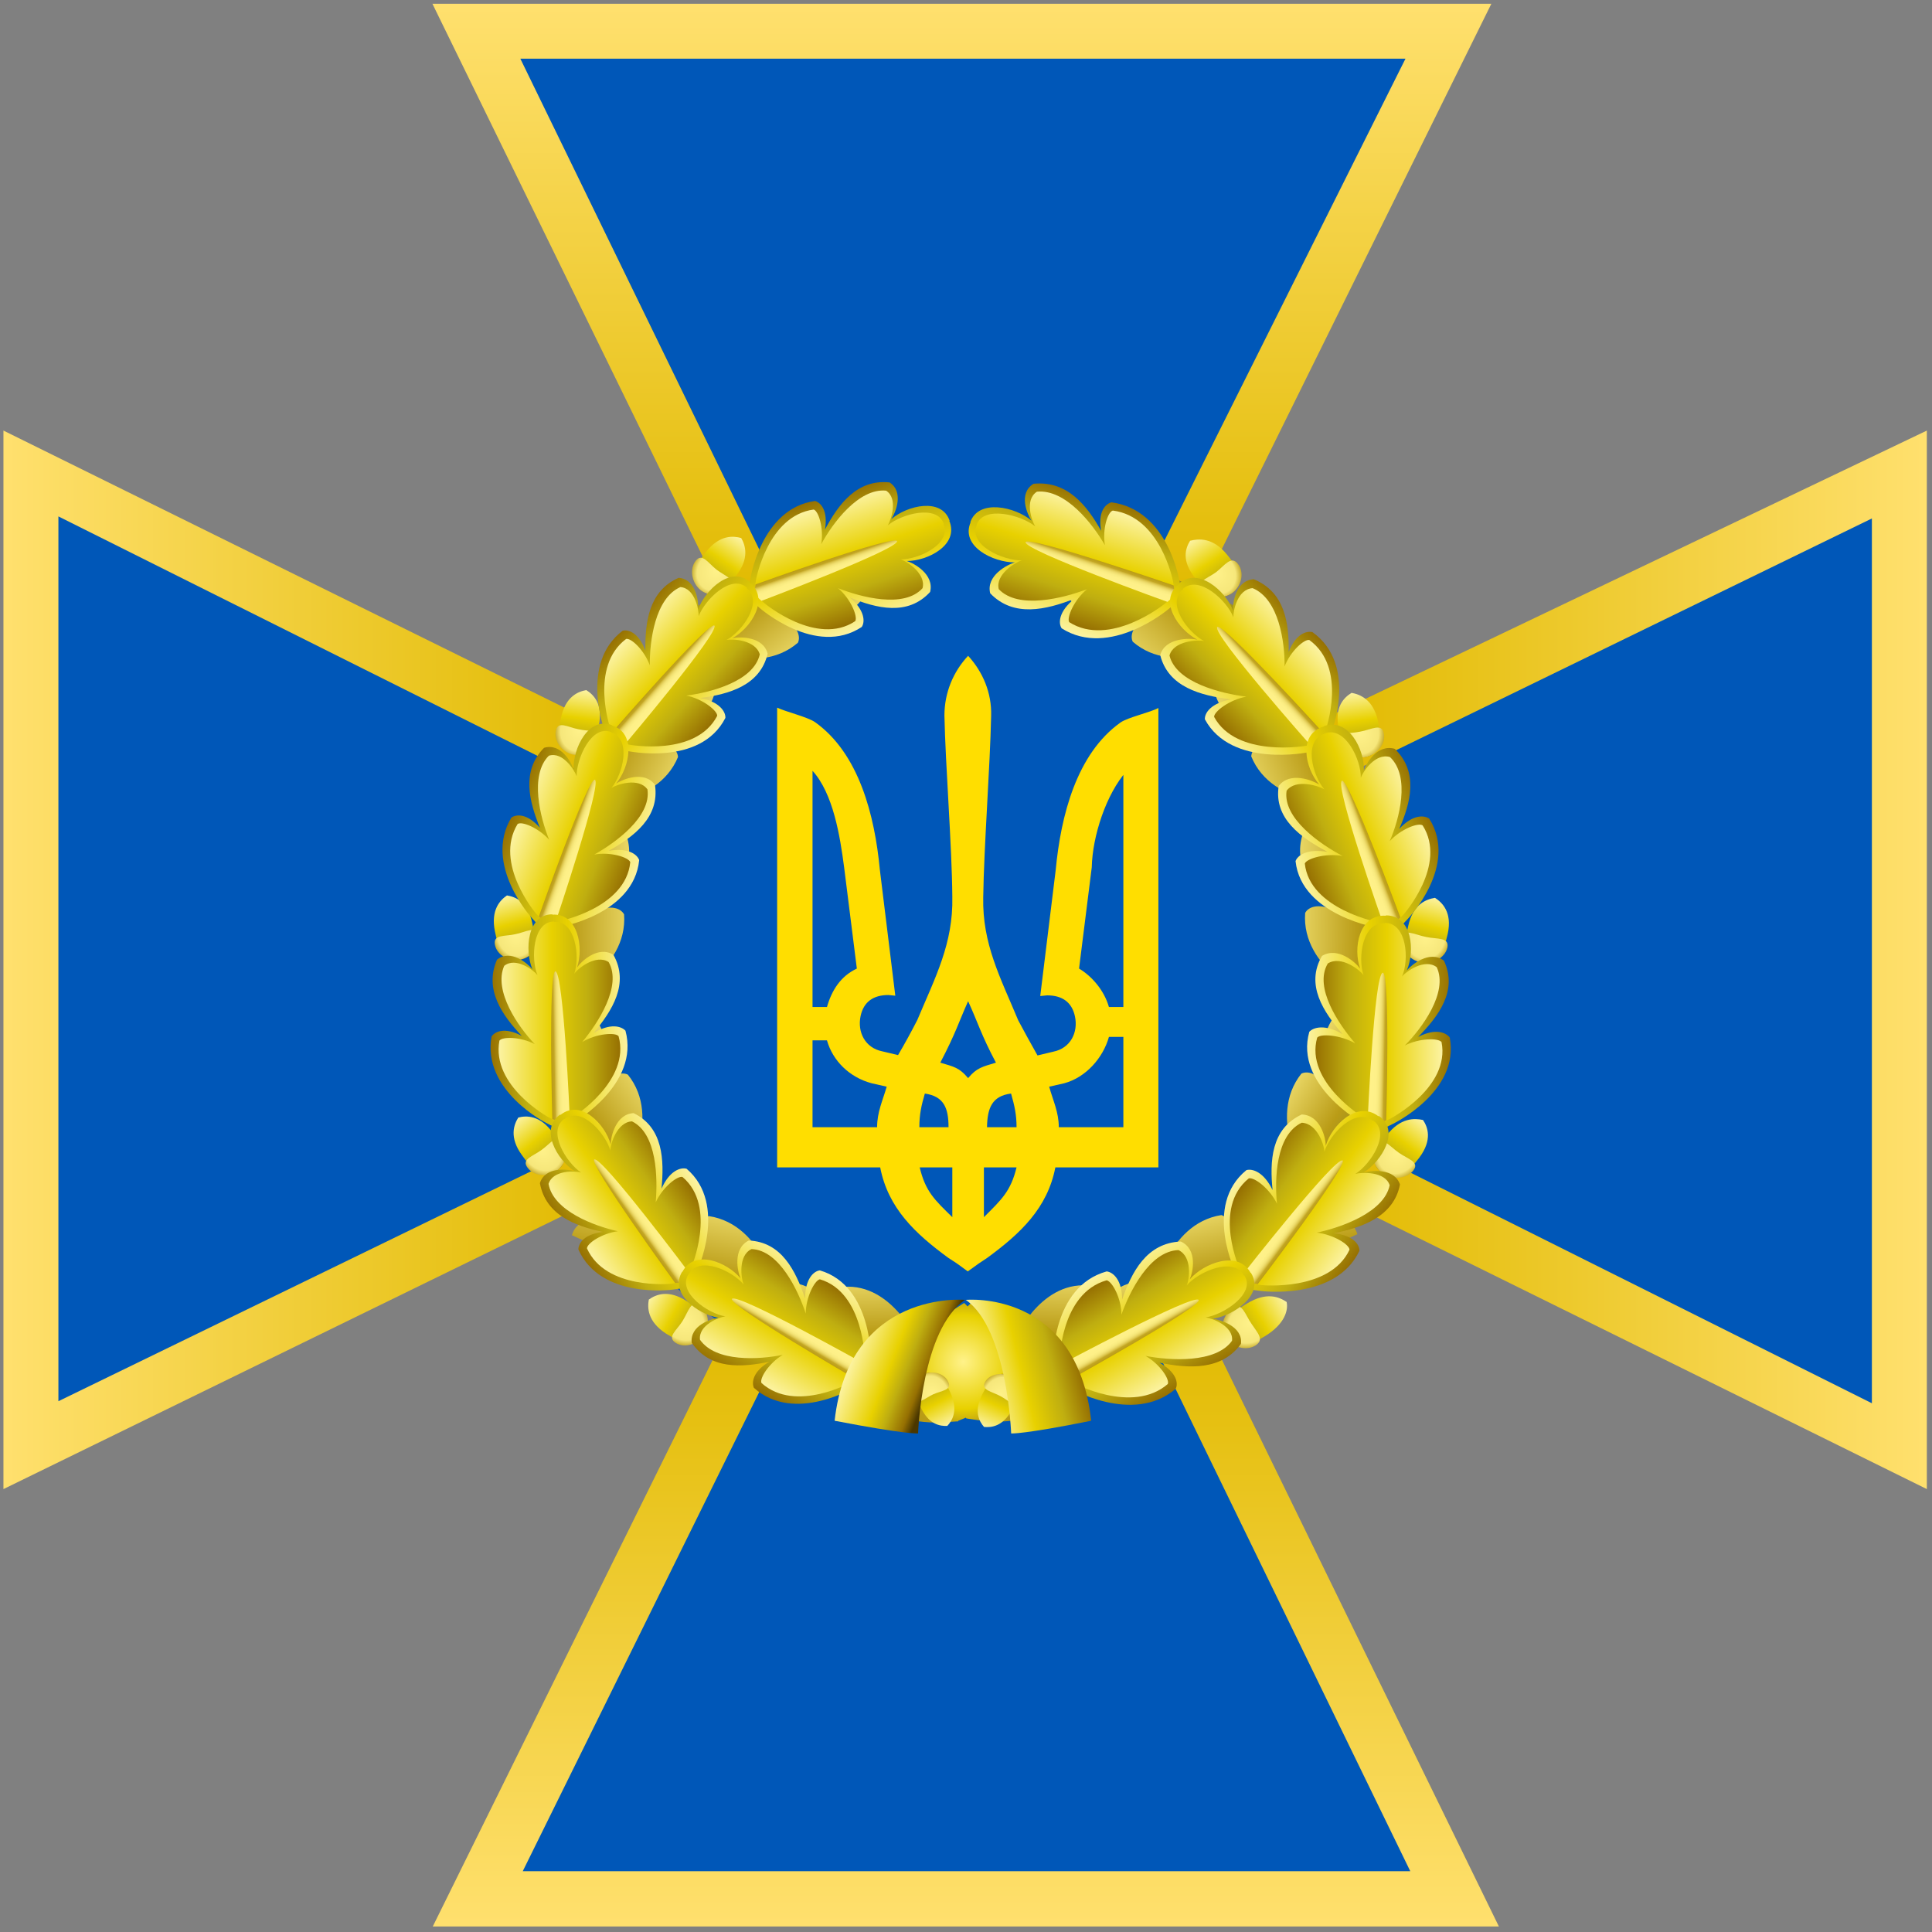 <?xml version="1.0" encoding="UTF-8"?> <svg xmlns="http://www.w3.org/2000/svg" width="96" height="96" viewBox="0 0 96 96" fill="none"><rect x="0" y="0" width="96" height="96" fill="#808080" stroke="none"/><path d="M68.548 52.741C70.987 41.314 63.698 30.075 52.268 27.636C40.837 25.198 29.593 32.484 27.154 43.911C24.715 55.337 32.004 66.577 43.434 69.016C54.865 71.454 66.109 64.168 68.548 52.741Z" fill="#0057B8"></path><path d="M37.188 65.256L24.371 93.901L71.475 93.815L58.726 65.29L37.188 65.256Z" fill="#0057B8"></path><path d="M36.557 27.399L23.757 1.91L70.844 1.995L58.112 27.365L36.557 27.399Z" fill="#0057B8"></path><path d="M29.679 37.26L1.024 24.465L1.144 71.535L29.662 58.791L29.679 37.26Z" fill="#0057B8"></path><path d="M68.113 37.294L94.498 24.465L94.447 71.535L68.165 58.825L68.113 37.294Z" fill="#0057B8"></path><path d="M2.902 69.625V35.077V25.66L29.73 39.069L32.051 37.141L0.171 21.395V32.757V73.6V73.992L32.051 58.416L29.73 56.574L2.902 69.625Z" fill="url(#paint0_linear_4977_3123)"></path><path d="M25.856 2.917H60.416H69.837L56.423 29.736L58.351 32.057L74.104 0.188H62.737H21.88H21.487L37.069 32.057L38.912 29.736L25.856 2.917Z" fill="url(#paint1_linear_4977_3123)"></path><path d="M70.076 92.979H35.277H25.975L39.304 65.972L37.359 63.635L21.504 95.726H32.956H74.086H74.479L58.795 63.635L56.934 65.972L70.076 92.979Z" fill="url(#paint2_linear_4977_3123)"></path><path d="M93.013 25.762V60.327V69.727L66.184 56.318L63.863 58.245L95.744 73.992V62.63V21.787V21.395L63.863 36.63L66.184 38.83L93.013 25.762Z" fill="url(#paint3_linear_4977_3123)"></path><path d="M48.367 64.643C48.264 64.728 48.162 64.83 48.077 64.915C48.025 64.864 47.974 64.796 47.906 64.745L42.257 68.328C43.178 70.904 46.762 70.682 46.762 70.682L47.513 70.631H47.599L47.616 70.597L47.872 70.494L47.991 70.443L48.008 70.477L48.094 70.494L48.81 70.597C48.81 70.597 52.275 71.091 53.453 68.635L48.367 64.643Z" fill="url(#paint4_radial_4977_3123)"></path><path d="M33.57 30.591L33.587 31.375V31.427L33.656 31.478L34.321 31.87C34.321 31.87 37.513 33.764 39.646 31.938C39.782 31.665 39.697 31.119 38.844 30.642C40.294 30.932 41.933 31.034 42.889 29.703C42.991 28.833 41.865 28.509 41.489 28.458C42.564 28.287 44.066 27.247 43.384 26.172H43.367" fill="url(#paint5_linear_4977_3123)"></path><path d="M27.682 39.187L28.04 39.869L28.057 39.903H28.142L28.91 39.955C28.91 39.955 32.614 40.211 33.689 37.617C33.672 37.31 33.365 36.867 32.392 36.815C33.809 36.423 35.327 35.775 35.566 34.154C35.276 33.335 34.116 33.54 33.757 33.676C34.645 33.045 35.498 31.424 34.406 30.793C34.406 30.793 34.406 30.81 34.389 30.81" fill="url(#paint6_linear_4977_3123)"></path><path d="M26.334 49.544L26.965 49.988L27 50.022L27.085 49.988L27.802 49.681C27.802 49.681 31.215 48.231 31.01 45.433C30.857 45.16 30.396 44.904 29.491 45.313C30.584 44.324 31.642 43.079 31.13 41.509C30.498 40.912 29.56 41.611 29.287 41.901C29.799 40.946 29.833 39.103 28.57 39.035V39.052" fill="url(#paint7_linear_4977_3123)"></path><path d="M29.662 59.439H30.447H30.498L30.549 59.37L30.959 58.722C30.959 58.722 32.956 55.583 31.198 53.399C30.925 53.263 30.396 53.314 29.884 54.15C30.208 52.717 30.379 51.079 29.064 50.089C28.211 49.953 27.836 51.079 27.767 51.454C27.631 50.379 26.641 48.844 25.549 49.492V49.509" fill="url(#paint8_linear_4977_3123)"></path><path d="M38.195 65.921L38.775 65.392L38.81 65.358L38.792 65.273L38.656 64.505C38.656 64.505 38.007 60.854 35.226 60.428C34.935 60.513 34.577 60.922 34.765 61.878C34.031 60.598 33.058 59.285 31.403 59.438C30.686 59.916 31.164 60.991 31.369 61.315C30.549 60.615 28.774 60.155 28.416 61.383H28.433" fill="url(#paint9_linear_4977_3123)"></path><path d="M45.516 68.02L45.909 67.457L45.926 67.423L45.892 67.355L45.636 66.74C45.636 66.74 44.373 63.755 41.915 63.943C41.676 64.079 41.454 64.489 41.796 65.273C40.925 64.335 39.833 63.397 38.434 63.857C37.904 64.403 38.519 65.239 38.758 65.461C37.904 65.017 36.3 64.983 36.215 66.092H36.232" fill="url(#paint10_linear_4977_3123)"></path><path d="M62.31 30.538L62.293 31.323V31.374L62.225 31.425L61.559 31.817C61.559 31.817 58.385 33.711 56.286 31.886C56.149 31.613 56.235 31.067 57.071 30.589C55.637 30.879 54.016 30.981 53.06 29.651C52.958 28.781 54.067 28.456 54.443 28.405C53.385 28.235 51.9 27.194 52.582 26.119H52.599" fill="url(#paint11_linear_4977_3123)"></path><path d="M68.148 39.136L67.789 39.819L67.772 39.853H67.687L66.902 39.921C66.902 39.921 63.232 40.177 62.174 37.584C62.191 37.277 62.481 36.833 63.454 36.782C62.055 36.39 60.553 35.741 60.297 34.121C60.587 33.302 61.73 33.507 62.089 33.643C61.218 33.012 60.348 31.391 61.44 30.76C61.44 30.76 61.44 30.777 61.458 30.777" fill="url(#paint12_linear_4977_3123)"></path><path d="M69.495 49.476L68.864 49.92L68.829 49.954L68.744 49.92L68.044 49.613C68.044 49.613 64.648 48.162 64.853 45.364C64.99 45.092 65.467 44.836 66.355 45.245C65.28 44.256 64.222 43.01 64.734 41.441C65.365 40.843 66.287 41.543 66.543 41.833C66.048 40.878 65.996 39.035 67.242 38.967V38.984" fill="url(#paint13_linear_4977_3123)"></path><path d="M66.184 59.388H65.416H65.365L65.314 59.32L64.904 58.671C64.904 58.671 62.925 55.532 64.665 53.348C64.939 53.212 65.468 53.263 65.98 54.099C65.655 52.666 65.485 51.028 66.782 50.039C67.635 49.902 68.01 51.028 68.062 51.404C68.198 50.329 69.188 48.793 70.263 49.441V49.459" fill="url(#paint14_linear_4977_3123)"></path><path d="M57.737 65.853L57.174 65.341L57.14 65.307L57.157 65.222L57.293 64.454C57.293 64.454 57.942 60.803 60.689 60.377C60.98 60.462 61.338 60.872 61.15 61.827C61.867 60.547 62.84 59.234 64.478 59.387C65.195 59.865 64.717 60.94 64.513 61.264C65.332 60.565 67.09 60.104 67.448 61.332H67.431" fill="url(#paint15_linear_4977_3123)"></path><path d="M50.483 67.952L50.09 67.389L50.073 67.355L50.107 67.286L50.363 66.672C50.363 66.672 51.609 63.687 54.05 63.874C54.289 64.011 54.511 64.42 54.169 65.205C55.023 64.267 56.115 63.328 57.497 63.789C58.026 64.335 57.412 65.171 57.173 65.393C58.009 64.949 59.613 64.915 59.682 66.024H59.665" fill="url(#paint16_linear_4977_3123)"></path><path d="M27.478 56.299C27.904 56.879 28.433 57.613 27.665 58.176C27 58.67 26.351 58.005 25.942 57.408C25.276 56.504 25.549 55.855 25.754 55.531C26.146 55.429 26.829 55.395 27.478 56.299Z" fill="url(#paint17_linear_4977_3123)"></path><path d="M28.024 56.71C27.716 56.284 27.358 56.813 26.914 57.137C26.471 57.461 25.89 57.597 26.215 58.024C26.522 58.45 27.221 58.502 27.665 58.178C28.109 57.853 28.331 57.154 28.024 56.71Z" fill="url(#paint18_radial_4977_3123)"></path><path d="M34.133 64.66C34.731 65.052 35.499 65.547 34.987 66.349C34.543 67.048 33.707 66.656 33.092 66.264C32.154 65.65 32.171 64.967 32.239 64.575C32.58 64.336 33.195 64.046 34.133 64.66Z" fill="url(#paint19_linear_4977_3123)"></path><path d="M34.781 64.847C34.338 64.557 34.201 65.188 33.911 65.649C33.621 66.109 33.126 66.433 33.57 66.724C34.013 67.014 34.679 66.792 34.986 66.331C35.276 65.888 35.242 65.137 34.781 64.847Z" fill="url(#paint20_radial_4977_3123)"></path><path d="M45.739 69.898C45.483 69.335 45.158 68.618 45.909 68.277C46.558 67.987 46.985 68.653 47.241 69.233C47.633 70.12 47.292 70.615 47.07 70.853C46.712 70.871 46.131 70.785 45.739 69.898Z" fill="url(#paint21_linear_4977_3123)"></path><path d="M45.363 69.453C45.551 69.88 45.943 69.487 46.37 69.283C46.796 69.095 47.308 69.078 47.121 68.669C46.933 68.242 46.353 68.088 45.926 68.276C45.482 68.464 45.175 69.027 45.363 69.453Z" fill="url(#paint22_radial_4977_3123)"></path><path d="M48.828 69.248C49.118 68.702 49.494 67.986 50.227 68.378C50.859 68.719 50.586 69.47 50.296 70.033C49.835 70.903 49.238 70.937 48.896 70.903C48.657 70.63 48.367 70.118 48.828 69.248Z" fill="url(#paint23_linear_4977_3123)"></path><path d="M48.948 68.668C48.726 69.077 49.289 69.145 49.699 69.367C50.125 69.589 50.449 69.998 50.654 69.589C50.876 69.18 50.637 68.617 50.211 68.395C49.801 68.173 49.169 68.258 48.948 68.668Z" fill="url(#paint24_radial_4977_3123)"></path><path d="M29.747 36.082C29.593 36.782 29.423 37.686 28.484 37.481C27.665 37.311 27.733 36.389 27.87 35.69C28.091 34.598 28.74 34.359 29.133 34.291C29.491 34.513 29.986 34.99 29.747 36.082Z" fill="url(#paint25_linear_4977_3123)"></path><path d="M29.798 36.765C29.9 36.236 29.269 36.355 28.74 36.236C28.211 36.134 27.716 35.792 27.613 36.321C27.511 36.85 27.955 37.396 28.484 37.498C29.03 37.601 29.695 37.294 29.798 36.765Z" fill="url(#paint26_radial_4977_3123)"></path><path d="M36.574 28.61C36.13 29.173 35.567 29.89 34.816 29.31C34.167 28.798 34.628 27.996 35.072 27.433C35.772 26.546 36.454 26.631 36.83 26.734C37.035 27.092 37.256 27.74 36.574 28.61Z" fill="url(#paint27_linear_4977_3123)"></path><path d="M36.318 29.242C36.642 28.815 36.028 28.628 35.601 28.303C35.174 27.962 34.884 27.45 34.56 27.877C34.236 28.303 34.389 28.986 34.816 29.327C35.242 29.651 35.976 29.668 36.318 29.242Z" fill="url(#paint28_radial_4977_3123)"></path><path d="M26.454 45.893C26.607 46.593 26.795 47.497 25.856 47.684C25.037 47.855 24.73 46.985 24.593 46.285C24.372 45.194 24.867 44.716 25.191 44.494C25.6 44.562 26.232 44.784 26.454 45.893Z" fill="url(#paint29_linear_4977_3123)"></path><path d="M26.777 46.489C26.675 45.96 26.129 46.318 25.6 46.421C25.071 46.54 24.491 46.421 24.593 46.95C24.695 47.478 25.327 47.803 25.856 47.683C26.402 47.564 26.897 47.018 26.777 46.489Z" fill="url(#paint30_radial_4977_3123)"></path><path d="M68.898 56.419C68.455 56.999 67.891 57.732 68.711 58.295C69.41 58.79 70.076 58.125 70.52 57.528C71.202 56.623 70.929 55.975 70.707 55.651C70.298 55.566 69.598 55.514 68.898 56.419Z" fill="url(#paint31_linear_4977_3123)"></path><path d="M68.335 56.845C68.659 56.418 69.035 56.947 69.496 57.271C69.956 57.596 70.554 57.732 70.229 58.159C69.905 58.585 69.171 58.636 68.71 58.312C68.25 57.988 68.011 57.271 68.335 56.845Z" fill="url(#paint32_radial_4977_3123)"></path><path d="M61.952 64.779C61.32 65.171 60.348 65.666 60.894 66.468C61.372 67.168 62.242 66.775 62.873 66.383C63.863 65.769 64.017 65.086 63.932 64.694C63.573 64.455 62.942 64.165 61.952 64.779Z" fill="url(#paint33_linear_4977_3123)"></path><path d="M61.27 64.984C61.73 64.694 61.867 65.325 62.191 65.785C62.498 66.246 62.84 66.57 62.379 66.86C61.901 67.15 61.218 66.928 60.894 66.468C60.57 66.007 60.792 65.274 61.27 64.984Z" fill="url(#paint34_radial_4977_3123)"></path><path d="M66.526 36.219C66.68 36.919 66.867 37.823 67.84 37.618C68.694 37.447 68.625 36.526 68.472 35.827C68.233 34.735 67.55 34.496 67.158 34.428C66.799 34.65 66.287 35.11 66.526 36.219Z" fill="url(#paint35_linear_4977_3123)"></path><path d="M66.475 36.884C66.356 36.355 67.021 36.475 67.584 36.355C68.148 36.253 68.66 35.912 68.762 36.441C68.881 36.969 68.404 37.515 67.857 37.618C67.294 37.737 66.594 37.413 66.475 36.884Z" fill="url(#paint36_radial_4977_3123)"></path><path d="M59.409 28.747C59.87 29.31 60.467 30.027 61.252 29.447C61.935 28.935 61.457 28.133 60.979 27.57C60.263 26.683 59.546 26.768 59.136 26.87C58.914 27.229 58.675 27.86 59.409 28.747Z" fill="url(#paint37_linear_4977_3123)"></path><path d="M59.665 29.378C59.323 28.952 59.955 28.764 60.416 28.44C60.859 28.099 61.166 27.587 61.508 28.014C61.849 28.44 61.696 29.122 61.235 29.464C60.791 29.771 60.023 29.788 59.665 29.378Z" fill="url(#paint38_radial_4977_3123)"></path><path d="M69.973 46.012C69.819 46.712 69.615 47.616 70.604 47.804C71.458 47.974 71.782 47.104 71.936 46.405C72.174 45.313 71.645 44.835 71.304 44.613C70.877 44.681 70.212 44.92 69.973 46.012Z" fill="url(#paint39_linear_4977_3123)"></path><path d="M69.632 46.626C69.752 46.097 70.315 46.455 70.861 46.557C71.424 46.677 72.022 46.557 71.919 47.086C71.8 47.615 71.151 47.939 70.588 47.82C70.042 47.701 69.53 47.138 69.632 46.626Z" fill="url(#paint40_radial_4977_3123)"></path><path d="M48.105 32.586C47.371 33.371 46.928 34.411 46.928 35.554C46.979 38.045 47.303 42.055 47.32 44.562C47.371 46.883 46.467 48.572 45.579 50.687C45.272 51.284 44.965 51.847 44.624 52.427L43.839 52.24C42.985 52.069 42.593 51.284 42.763 50.483C42.917 49.766 43.412 49.442 44.146 49.442L44.487 49.476L43.719 43.215C43.463 40.502 42.678 37.431 40.493 35.879C40.118 35.623 39.043 35.367 38.616 35.162V58.006H43.736C44.129 60.036 45.477 61.299 47.132 62.51C47.525 62.766 47.422 62.681 48.088 63.176C48.651 62.766 48.651 62.766 49.044 62.51C50.699 61.299 52.048 60.036 52.44 58.006H57.56V35.179C57.151 35.401 56.058 35.64 55.683 35.896C53.498 37.448 52.713 40.519 52.457 43.232L51.689 49.493L52.031 49.459C52.764 49.459 53.259 49.783 53.413 50.5C53.584 51.301 53.191 52.086 52.338 52.257L51.553 52.444C51.228 51.864 50.904 51.284 50.597 50.704C49.709 48.572 48.805 46.9 48.856 44.58C48.89 42.089 49.197 38.08 49.249 35.572C49.283 34.428 48.839 33.388 48.105 32.586ZM40.374 38.301C41.398 39.427 41.739 41.526 41.944 43.095L42.576 48.128C41.773 48.504 41.33 49.203 41.091 50.039H40.374V38.301ZM55.819 38.301V50.039H55.102C54.864 49.203 54.249 48.504 53.618 48.128L54.249 43.095C54.283 41.543 54.966 39.444 55.99 38.301H55.819ZM48.105 49.749C48.583 50.79 48.754 51.421 49.488 52.803C48.805 53.008 48.532 53.059 48.105 53.571C47.661 53.042 47.406 53.008 46.723 52.803C47.508 51.301 47.644 50.773 48.105 49.749ZM40.374 51.694H41.091C41.381 52.718 42.217 53.536 43.309 53.826L44.06 53.997C43.856 54.697 43.583 55.26 43.583 56.01H40.374V51.523V51.694ZM55.102 51.523H55.819V56.01H52.611C52.611 55.26 52.321 54.679 52.133 53.997L52.884 53.826C53.959 53.536 54.812 52.564 55.102 51.523ZM45.955 54.338C46.91 54.475 47.132 55.072 47.132 56.01H45.682C45.682 55.379 45.784 54.918 45.955 54.338ZM50.239 54.338C50.409 54.935 50.512 55.379 50.512 56.01H49.044C49.061 55.072 49.283 54.458 50.239 54.338ZM45.699 58.006H47.32V60.48C46.45 59.627 45.989 59.218 45.699 58.006ZM48.89 58.006H50.512C50.221 59.2 49.761 59.61 48.89 60.48V58.006Z" fill="#FFDE00"></path><path d="M37.154 29.549L37.274 28.816C37.274 28.816 37.803 25.267 40.499 24.892C40.789 24.977 41.148 25.369 40.994 26.308C41.66 25.062 42.581 23.8 44.203 23.971C44.937 24.448 44.493 25.489 44.288 25.796C45.073 25.114 46.797 24.704 47.189 25.881H47.172C47.667 27.076 46.097 27.877 45.056 27.877C45.414 27.98 46.438 28.543 46.217 29.413C45.107 30.624 43.554 30.232 42.223 29.686C42.974 30.317 42.991 30.897 42.82 31.153C40.533 32.672 37.734 30.198 37.734 30.198L37.154 29.686L37.12 29.652L37.154 29.549Z" fill="url(#paint41_linear_4977_3123)"></path><path d="M37.478 29.448L37.563 28.816C37.563 28.816 38.144 25.626 40.431 25.319C40.669 25.387 40.943 26.24 40.806 27.042C41.369 26.001 42.666 24.244 44.032 24.381C44.646 24.79 44.27 25.831 44.117 26.104C44.782 25.541 46.575 25.046 46.899 26.035C46.899 26.035 46.899 26.035 46.882 26.035C47.291 27.042 45.619 27.81 44.748 27.793C45.038 27.878 46.028 28.492 45.841 29.226C44.919 30.249 42.769 29.669 41.642 29.226C42.274 29.755 42.632 30.642 42.495 30.864C40.584 32.143 37.99 29.977 37.99 29.977L37.495 29.55L37.461 29.516L37.478 29.448Z" fill="url(#paint42_linear_4977_3123)"></path><path d="M37.546 29.037C37.546 29.037 44.458 26.546 44.578 26.888C44.629 27.297 37.836 29.856 37.836 29.856L37.461 29.515L37.546 29.037Z" fill="url(#paint43_linear_4977_3123)"></path><path d="M30.327 37.038L30.054 36.338C30.054 36.338 28.774 32.977 30.942 31.339C31.232 31.271 31.744 31.442 32.068 32.329C32.051 30.913 32.239 29.36 33.723 28.712C34.594 28.78 34.713 29.889 34.696 30.265C35.055 29.292 36.352 28.081 37.273 28.934C37.273 28.934 37.273 28.934 37.256 28.951C38.263 29.753 37.307 31.22 36.386 31.715C36.744 31.629 37.922 31.612 38.144 32.482C37.768 34.069 36.215 34.496 34.799 34.683C35.754 34.871 36.062 35.366 36.044 35.673C34.799 38.112 31.146 37.311 31.146 37.311L30.378 37.14L30.327 37.123V37.038Z" fill="url(#paint44_linear_4977_3123)"></path><path d="M30.55 36.798L30.328 36.201C30.328 36.201 29.27 33.13 31.113 31.748C31.369 31.697 32.017 32.312 32.29 33.062C32.273 31.885 32.546 29.718 33.809 29.172C34.543 29.224 34.731 30.332 34.714 30.622C35.021 29.804 36.335 28.49 37.12 29.206C37.12 29.206 37.12 29.206 37.103 29.224C37.956 29.906 36.864 31.39 36.096 31.8C36.404 31.732 37.547 31.8 37.752 32.516C37.444 33.864 35.294 34.41 34.099 34.563C34.902 34.717 35.653 35.314 35.636 35.57C34.577 37.617 31.266 37.003 31.266 37.003L30.618 36.867H30.584L30.55 36.798Z" fill="url(#paint45_linear_4977_3123)"></path><path d="M30.413 36.39C30.413 36.39 35.226 30.845 35.499 31.084C35.755 31.425 31.062 36.97 31.062 36.97L30.584 36.85L30.413 36.39Z" fill="url(#paint46_linear_4977_3123)"></path><path d="M26.931 46.167L26.419 45.604C26.419 45.604 23.996 42.959 25.412 40.622C25.668 40.452 26.197 40.417 26.829 41.134C26.3 39.837 25.89 38.319 27.034 37.159C27.87 36.903 28.399 37.892 28.501 38.234C28.467 37.193 29.235 35.589 30.413 36.033V36.05C31.642 36.425 31.283 38.131 30.617 38.933C30.925 38.728 32.017 38.268 32.546 39.001C32.785 40.622 31.488 41.578 30.242 42.277C31.198 42.106 31.659 42.448 31.761 42.738C31.488 45.45 27.802 46.064 27.802 46.064L27.034 46.201H26.982L26.931 46.167Z" fill="url(#paint47_linear_4977_3123)"></path><path d="M27.05 45.842L26.624 45.382C26.624 45.382 24.524 42.908 25.719 40.946C25.924 40.792 26.76 41.133 27.289 41.73C26.846 40.639 26.299 38.523 27.272 37.551C27.972 37.329 28.552 38.284 28.655 38.574C28.638 37.704 29.389 35.998 30.361 36.373C30.361 36.373 30.361 36.373 30.361 36.391C31.402 36.715 30.942 38.489 30.378 39.154C30.634 38.984 31.727 38.608 32.17 39.223C32.375 40.587 30.566 41.884 29.525 42.464C30.327 42.31 31.232 42.601 31.317 42.839C31.095 45.126 27.784 45.774 27.784 45.774L27.136 45.893H27.102L27.05 45.842Z" fill="url(#paint48_linear_4977_3123)"></path><path d="M26.777 45.534C26.777 45.534 29.218 38.608 29.559 38.744C29.918 38.966 27.596 45.841 27.596 45.841L27.102 45.91L26.777 45.534Z" fill="url(#paint49_linear_4977_3123)"></path><path d="M27.819 56.146L27.153 55.804C27.153 55.804 23.945 54.201 24.423 51.505C24.593 51.249 25.088 51.028 25.924 51.471C24.952 50.447 24.047 49.168 24.696 47.684C25.378 47.138 26.232 47.888 26.453 48.161C26.061 47.206 26.198 45.432 27.443 45.432V45.449C28.723 45.363 29.014 47.087 28.672 48.076C28.877 47.769 29.73 46.967 30.481 47.445C31.283 48.878 30.413 50.226 29.491 51.334C30.328 50.823 30.874 50.993 31.079 51.215C31.795 53.859 28.57 55.736 28.57 55.736L27.904 56.129L27.87 56.146H27.819Z" fill="url(#paint50_linear_4977_3123)"></path><path d="M27.819 55.806L27.255 55.516C27.255 55.516 24.405 53.963 24.815 51.711C24.951 51.506 25.856 51.506 26.573 51.882C25.753 51.029 24.508 49.237 25.054 47.992C25.634 47.531 26.521 48.214 26.709 48.453C26.368 47.651 26.47 45.791 27.528 45.791V45.808C28.604 45.723 28.825 47.548 28.535 48.384C28.706 48.128 29.61 47.395 30.242 47.804C30.925 48.998 29.696 50.858 28.928 51.779C29.628 51.353 30.583 51.285 30.737 51.489C31.351 53.707 28.484 55.498 28.484 55.498L27.921 55.823L27.887 55.84L27.819 55.806Z" fill="url(#paint51_linear_4977_3123)"></path><path d="M27.443 55.6C27.443 55.6 27.238 48.264 27.597 48.264C28.006 48.332 28.313 55.583 28.313 55.583L27.887 55.822L27.443 55.6Z" fill="url(#paint52_linear_4977_3123)"></path><path d="M34.167 63.978L33.416 64.081C33.416 64.081 29.849 64.575 28.74 62.084C28.74 61.778 29.03 61.317 29.968 61.215C28.586 60.924 27.118 60.379 26.828 58.792C27.084 57.956 28.21 58.092 28.552 58.195C27.681 57.632 26.794 56.096 27.835 55.38C27.835 55.38 27.835 55.397 27.852 55.397C28.859 54.595 30.071 55.857 30.344 56.864C30.344 56.489 30.6 55.346 31.487 55.312C32.955 56.028 33.006 57.649 32.87 59.065C33.262 58.178 33.808 57.99 34.116 58.075C36.198 59.85 34.611 63.228 34.611 63.228L34.286 63.927L34.269 63.961L34.167 63.978Z" fill="url(#paint53_linear_4977_3123)"></path><path d="M33.963 63.704L33.332 63.789C33.332 63.789 30.106 64.114 29.167 62.032C29.167 61.776 29.918 61.282 30.703 61.179C29.543 60.923 27.495 60.172 27.256 58.825C27.478 58.125 28.587 58.176 28.877 58.262C28.143 57.784 27.171 56.197 28.041 55.6C28.041 55.6 28.041 55.6 28.041 55.617C28.894 54.935 30.089 56.334 30.328 57.17C30.328 56.863 30.652 55.754 31.403 55.72C32.649 56.334 32.683 58.535 32.581 59.746C32.922 58.995 33.656 58.415 33.912 58.483C35.67 59.968 34.322 63.056 34.322 63.056L34.048 63.653L34.031 63.687L33.963 63.704Z" fill="url(#paint54_linear_4977_3123)"></path><path d="M33.553 63.755C33.553 63.755 29.235 57.818 29.526 57.613C29.901 57.443 34.253 63.26 34.253 63.26L34.031 63.704L33.553 63.755Z" fill="url(#paint55_linear_4977_3123)"></path><path d="M43.178 68.499L42.547 68.891C42.547 68.891 39.492 70.785 37.461 68.96C37.342 68.687 37.41 68.141 38.229 67.663C36.847 67.953 35.294 68.055 34.372 66.725C34.27 65.855 35.345 65.53 35.703 65.479C34.679 65.309 33.245 64.268 33.894 63.193H33.911C34.508 62.05 36.13 62.715 36.795 63.517C36.642 63.176 36.403 62.033 37.205 61.641C38.843 61.709 39.543 63.159 40.004 64.524C40.004 63.551 40.431 63.159 40.738 63.125C43.366 63.893 43.281 67.629 43.281 67.629L43.264 68.414V68.465L43.178 68.499Z" fill="url(#paint56_linear_4977_3123)"></path><path d="M42.889 68.328L42.359 68.652C42.359 68.652 39.543 70.255 37.837 68.72C37.734 68.481 38.212 67.731 38.895 67.321C37.734 67.56 35.567 67.696 34.782 66.57C34.697 65.837 35.737 65.444 36.045 65.41C35.174 65.274 33.655 64.216 34.202 63.329C34.202 63.329 34.202 63.329 34.219 63.329C34.714 62.373 36.386 63.141 36.949 63.824C36.83 63.534 36.659 62.391 37.342 62.066C38.724 62.118 39.663 64.131 40.038 65.274C40.038 64.455 40.482 63.619 40.738 63.568C42.94 64.216 42.974 67.577 42.974 67.577L42.957 68.225V68.259L42.889 68.328Z" fill="url(#paint57_linear_4977_3123)"></path><path d="M42.53 68.532C42.53 68.532 36.181 64.847 36.369 64.54C36.642 64.233 42.974 67.782 42.974 67.782L42.957 68.277L42.53 68.532Z" fill="url(#paint58_linear_4977_3123)"></path><path d="M58.726 29.618L58.607 28.884C58.607 28.884 58.061 25.336 55.227 24.96C54.92 25.046 54.545 25.438 54.715 26.376C54.016 25.131 53.043 23.868 51.353 24.039C50.585 24.517 51.046 25.557 51.251 25.864C50.432 25.182 48.623 24.773 48.213 25.95H48.23C47.718 27.144 49.34 27.946 50.432 27.946C50.056 28.048 48.981 28.611 49.203 29.481C50.364 30.693 51.985 30.3 53.384 29.754C52.599 30.386 52.582 30.966 52.753 31.221C55.142 32.74 58.061 30.266 58.061 30.266L58.675 29.754L58.709 29.72L58.726 29.618Z" fill="url(#paint59_linear_4977_3123)"></path><path d="M58.385 29.498L58.283 28.867C58.283 28.867 57.669 25.677 55.296 25.37C55.04 25.438 54.767 26.291 54.904 27.093C54.306 26.052 52.958 24.295 51.525 24.431C50.893 24.841 51.269 25.881 51.439 26.154C50.739 25.591 48.862 25.097 48.521 26.086H48.538C48.111 27.093 49.852 27.86 50.774 27.843C50.466 27.929 49.442 28.543 49.63 29.276C50.603 30.3 52.839 29.72 54.016 29.276C53.368 29.805 52.992 30.693 53.129 30.914C55.143 32.194 57.839 30.027 57.839 30.027L58.351 29.601L58.385 29.567V29.498Z" fill="url(#paint60_linear_4977_3123)"></path><path d="M58.316 29.088C58.316 29.088 51.08 26.597 50.96 26.938C50.892 27.348 58.009 29.907 58.009 29.907L58.401 29.566L58.316 29.088Z" fill="url(#paint61_linear_4977_3123)"></path><path d="M65.878 37.106L66.151 36.407C66.151 36.407 67.499 33.046 65.212 31.408C64.905 31.34 64.376 31.51 64.034 32.397C64.052 30.981 63.864 29.429 62.294 28.78C61.389 28.849 61.252 29.958 61.27 30.333C60.894 29.36 59.529 28.149 58.573 29.002C58.573 29.002 58.573 29.002 58.59 29.019C57.532 29.821 58.539 31.288 59.495 31.783C59.119 31.698 57.89 31.681 57.651 32.551C58.044 34.138 59.665 34.564 61.167 34.752C60.16 34.939 59.853 35.434 59.87 35.741C61.184 38.181 65.007 37.379 65.007 37.379L65.809 37.208L65.861 37.191L65.878 37.106Z" fill="url(#paint62_linear_4977_3123)"></path><path d="M65.638 36.851L65.877 36.254C65.877 36.254 66.969 33.183 65.058 31.801C64.802 31.75 64.119 32.364 63.829 33.115C63.846 31.938 63.556 29.771 62.242 29.225C61.474 29.276 61.269 30.385 61.286 30.675C60.978 29.856 59.579 28.543 58.777 29.259C58.777 29.259 58.777 29.259 58.794 29.276C57.907 29.959 59.033 31.443 59.835 31.852C59.511 31.784 58.316 31.835 58.111 32.569C58.436 33.917 60.688 34.463 61.934 34.616C61.081 34.77 60.313 35.367 60.33 35.623C61.439 37.67 64.904 37.056 64.904 37.056L65.57 36.919H65.604L65.638 36.851Z" fill="url(#paint63_linear_4977_3123)"></path><path d="M65.791 36.458C65.791 36.458 60.757 30.913 60.484 31.152C60.211 31.493 65.126 37.038 65.126 37.038L65.638 36.919L65.791 36.458Z" fill="url(#paint64_linear_4977_3123)"></path><path d="M69.427 46.218L69.956 45.655C69.956 45.655 72.499 43.01 71.014 40.673C70.758 40.502 70.195 40.468 69.529 41.185C70.093 39.888 70.502 38.37 69.308 37.21C68.437 36.954 67.874 37.943 67.772 38.284C67.806 37.244 67.004 35.64 65.775 36.084V36.101C64.478 36.476 64.853 38.182 65.553 38.984C65.229 38.779 64.102 38.319 63.539 39.052C63.283 40.673 64.648 41.628 65.963 42.328C64.956 42.157 64.478 42.498 64.375 42.788C64.665 45.501 68.522 46.115 68.505 46.115L69.308 46.252H69.359L69.427 46.218Z" fill="url(#paint65_linear_4977_3123)"></path><path d="M69.29 45.91L69.734 45.45C69.734 45.45 71.936 42.976 70.69 41.014C70.468 40.861 69.598 41.202 69.052 41.799C69.529 40.707 70.093 38.592 69.069 37.619C68.335 37.397 67.72 38.353 67.618 38.643C67.635 37.773 66.85 36.066 65.826 36.442C65.826 36.442 65.826 36.442 65.826 36.459C64.734 36.783 65.229 38.557 65.809 39.223C65.536 39.052 64.392 38.677 63.931 39.291C63.727 40.656 65.604 41.952 66.713 42.532C65.86 42.379 64.921 42.669 64.836 42.908C65.075 45.194 68.54 45.842 68.54 45.842L69.222 45.945H69.256L69.29 45.91Z" fill="url(#paint66_linear_4977_3123)"></path><path d="M69.581 45.585C69.581 45.585 67.02 38.658 66.679 38.795C66.304 39.017 68.727 45.892 68.727 45.892L69.239 45.961L69.581 45.585Z" fill="url(#paint67_linear_4977_3123)"></path><path d="M68.489 56.199L69.189 55.857C69.189 55.857 72.551 54.254 72.039 51.558C71.851 51.302 71.339 51.08 70.469 51.524C71.476 50.5 72.448 49.221 71.749 47.736C71.032 47.191 70.144 47.941 69.906 48.214C70.315 47.259 70.179 45.484 68.865 45.484V45.502C67.516 45.416 67.226 47.139 67.585 48.129C67.363 47.822 66.475 47.02 65.69 47.498C64.854 48.931 65.758 50.278 66.714 51.387C65.844 50.876 65.263 51.046 65.059 51.268C64.308 53.912 67.67 55.789 67.67 55.789L68.37 56.181L68.404 56.199H68.489Z" fill="url(#paint68_linear_4977_3123)"></path><path d="M68.489 55.874L69.086 55.584C69.086 55.584 72.073 54.031 71.629 51.779C71.475 51.575 70.537 51.575 69.803 51.95C70.656 51.097 71.971 49.306 71.39 48.06C70.793 47.6 69.854 48.282 69.666 48.521C70.025 47.719 69.922 45.859 68.813 45.859V45.877C67.687 45.791 67.465 47.617 67.755 48.453C67.567 48.197 66.646 47.463 65.98 47.873C65.263 49.067 66.543 50.926 67.345 51.848C66.612 51.421 65.622 51.353 65.451 51.558C64.82 53.776 67.806 55.567 67.806 55.567L68.403 55.891L68.438 55.908L68.489 55.874Z" fill="url(#paint69_linear_4977_3123)"></path><path d="M68.881 55.668C68.881 55.668 69.085 48.332 68.71 48.332C68.283 48.4 67.959 55.651 67.959 55.651L68.42 55.89L68.881 55.668Z" fill="url(#paint70_linear_4977_3123)"></path><path d="M61.866 64.045L62.651 64.147C62.651 64.147 66.372 64.642 67.549 62.151C67.549 61.844 67.259 61.383 66.269 61.281C67.703 60.991 69.256 60.445 69.563 58.858C69.29 58.022 68.113 58.159 67.754 58.261C68.659 57.698 69.597 56.163 68.505 55.446C68.505 55.446 68.505 55.463 68.488 55.463C67.43 54.661 66.167 55.924 65.877 56.93C65.877 56.555 65.621 55.412 64.682 55.378C63.146 56.094 63.095 57.715 63.232 59.131C62.805 58.244 62.242 58.056 61.935 58.142C59.75 59.916 61.423 63.294 61.423 63.294L61.764 63.993L61.781 64.028L61.866 64.045Z" fill="url(#paint71_linear_4977_3123)"></path><path d="M62.054 63.772L62.703 63.858C62.703 63.858 66.082 64.182 67.055 62.1C67.055 61.844 66.269 61.35 65.433 61.247C66.645 60.992 68.778 60.241 69.051 58.893C68.829 58.194 67.652 58.245 67.345 58.33C68.113 57.852 69.137 56.266 68.215 55.669C68.215 55.669 68.215 55.669 68.198 55.686C67.311 55.003 66.048 56.402 65.809 57.238C65.809 56.931 65.467 55.822 64.682 55.788C63.385 56.402 63.334 58.603 63.453 59.814C63.095 59.064 62.327 58.484 62.054 58.552C60.211 60.036 61.627 63.124 61.627 63.124L61.917 63.721L61.934 63.755L62.054 63.772Z" fill="url(#paint72_linear_4977_3123)"></path><path d="M62.498 63.806C62.498 63.806 67.021 57.868 66.714 57.664C66.321 57.493 61.765 63.311 61.765 63.311L61.986 63.755L62.498 63.806Z" fill="url(#paint73_linear_4977_3123)"></path><path d="M52.429 68.55L53.094 68.942C53.094 68.942 56.286 70.836 58.419 69.01C58.556 68.737 58.471 68.192 57.617 67.714C59.068 68.004 60.706 68.106 61.662 66.775C61.764 65.905 60.638 65.581 60.263 65.53C61.338 65.359 62.84 64.319 62.157 63.244H62.14C61.508 62.101 59.819 62.766 59.119 63.568C59.273 63.227 59.529 62.084 58.675 61.691C56.969 61.76 56.235 63.21 55.757 64.575C55.757 63.602 55.313 63.21 54.989 63.176C52.241 63.943 52.327 67.68 52.327 67.68L52.344 68.465V68.516L52.429 68.55Z" fill="url(#paint74_linear_4977_3123)"></path><path d="M52.736 68.378L53.299 68.703C53.299 68.703 56.252 70.306 58.026 68.771C58.129 68.532 57.634 67.781 56.917 67.372C58.129 67.611 60.416 67.747 61.218 66.621C61.303 65.888 60.211 65.495 59.904 65.461C60.808 65.325 62.413 64.267 61.832 63.38C61.832 63.38 61.832 63.38 61.815 63.38C61.286 62.424 59.545 63.192 58.965 63.874C59.102 63.584 59.255 62.441 58.556 62.117C57.122 62.168 56.132 64.181 55.722 65.325C55.722 64.506 55.262 63.67 54.989 63.618C52.684 64.267 52.65 67.628 52.65 67.628L52.667 68.276V68.31L52.736 68.378Z" fill="url(#paint75_linear_4977_3123)"></path><path d="M53.111 68.583C53.111 68.583 59.767 64.898 59.562 64.591C59.272 64.284 52.65 67.832 52.65 67.832L52.667 68.327L53.111 68.583Z" fill="url(#paint76_linear_4977_3123)"></path><path d="M47.957 64.59C47.957 64.59 42.206 64.061 41.472 70.596C45.005 71.278 45.619 71.227 45.619 71.227C45.619 71.227 45.79 66.04 47.957 64.59Z" fill="url(#paint77_linear_4977_3123)"></path><path d="M47.991 64.59C47.991 64.59 53.504 64.061 54.221 70.596C50.841 71.278 50.244 71.227 50.244 71.227C50.244 71.227 50.056 66.04 47.991 64.59Z" fill="url(#paint78_linear_4977_3123)"></path><defs><linearGradient id="paint0_linear_4977_3123" x1="0.171" y1="47.697" x2="32.055" y2="47.697" gradientUnits="userSpaceOnUse"><stop stop-color="#FFE06E"></stop><stop offset="0.932" stop-color="#E1BA00"></stop><stop offset="1" stop-color="#967002"></stop></linearGradient><linearGradient id="paint1_linear_4977_3123" x1="47.796" y1="0.189" x2="47.796" y2="32.061" gradientUnits="userSpaceOnUse"><stop stop-color="#FFE06E"></stop><stop offset="0.932" stop-color="#E1BA00"></stop><stop offset="1" stop-color="#967002"></stop></linearGradient><linearGradient id="paint2_linear_4977_3123" x1="47.989" y1="95.727" x2="47.989" y2="63.633" gradientUnits="userSpaceOnUse"><stop stop-color="#FFE06E"></stop><stop offset="0.932" stop-color="#E1BA00"></stop><stop offset="1" stop-color="#967002"></stop></linearGradient><linearGradient id="paint3_linear_4977_3123" x1="95.744" y1="47.697" x2="63.86" y2="47.697" gradientUnits="userSpaceOnUse"><stop stop-color="#FFE06E"></stop><stop offset="0.932" stop-color="#E1BA00"></stop><stop offset="1" stop-color="#967002"></stop></linearGradient><radialGradient id="paint4_radial_4977_3123" cx="0" cy="0" r="1" gradientUnits="userSpaceOnUse" gradientTransform="translate(47.862 67.666) scale(6.268 6.266)"><stop stop-color="#FFF28A"></stop><stop offset="0.374" stop-color="#E8D100"></stop><stop offset="0.515" stop-color="#BA9C16"></stop><stop offset="1" stop-color="#A3931E"></stop></radialGradient><linearGradient id="paint5_linear_4977_3123" x1="38.147" y1="28.358" x2="41.279" y2="32.369" gradientUnits="userSpaceOnUse"><stop stop-color="#A3931E"></stop><stop offset="0.209" stop-color="#BA9C16"></stop><stop offset="0.976" stop-color="#F6E77B"></stop></linearGradient><linearGradient id="paint6_linear_4977_3123" x1="30.765" y1="35.131" x2="35.37" y2="37.298" gradientUnits="userSpaceOnUse"><stop stop-color="#A3931E"></stop><stop offset="0.209" stop-color="#BA9C16"></stop><stop offset="0.976" stop-color="#F6E77B"></stop></linearGradient><linearGradient id="paint7_linear_4977_3123" x1="27.246" y1="44.528" x2="32.334" y2="44.388" gradientUnits="userSpaceOnUse"><stop stop-color="#A3931E"></stop><stop offset="0.209" stop-color="#BA9C16"></stop><stop offset="0.976" stop-color="#F6E77B"></stop></linearGradient><linearGradient id="paint8_linear_4977_3123" x1="27.565" y1="54.798" x2="31.673" y2="51.794" gradientUnits="userSpaceOnUse"><stop stop-color="#A3931E"></stop><stop offset="0.209" stop-color="#BA9C16"></stop><stop offset="0.976" stop-color="#F6E77B"></stop></linearGradient><linearGradient id="paint9_linear_4977_3123" x1="33.505" y1="63.914" x2="34.495" y2="58.924" gradientUnits="userSpaceOnUse"><stop stop-color="#A3931E"></stop><stop offset="0.209" stop-color="#BA9C16"></stop><stop offset="0.976" stop-color="#F6E77B"></stop></linearGradient><linearGradient id="paint10_linear_4977_3123" x1="41.096" y1="67.232" x2="40.959" y2="62.793" gradientUnits="userSpaceOnUse"><stop stop-color="#A3931E"></stop><stop offset="0.209" stop-color="#BA9C16"></stop><stop offset="0.976" stop-color="#F6E77B"></stop></linearGradient><linearGradient id="paint11_linear_4977_3123" x1="57.902" y1="28.044" x2="54.11" y2="32.162" gradientUnits="userSpaceOnUse"><stop stop-color="#A3931E"></stop><stop offset="0.209" stop-color="#BA9C16"></stop><stop offset="0.976" stop-color="#F6E77B"></stop></linearGradient><linearGradient id="paint12_linear_4977_3123" x1="65.256" y1="34.942" x2="60.2" y2="36.96" gradientUnits="userSpaceOnUse"><stop stop-color="#A3931E"></stop><stop offset="0.209" stop-color="#BA9C16"></stop><stop offset="0.976" stop-color="#F6E77B"></stop></linearGradient><linearGradient id="paint13_linear_4977_3123" x1="68.567" y1="44.469" x2="63.555" y2="44.352" gradientUnits="userSpaceOnUse"><stop stop-color="#A3931E"></stop><stop offset="0.209" stop-color="#BA9C16"></stop><stop offset="0.976" stop-color="#F6E77B"></stop></linearGradient><linearGradient id="paint14_linear_4977_3123" x1="68.049" y1="54.606" x2="64.191" y2="52.212" gradientUnits="userSpaceOnUse"><stop stop-color="#A3931E"></stop><stop offset="0.209" stop-color="#BA9C16"></stop><stop offset="0.976" stop-color="#F6E77B"></stop></linearGradient><linearGradient id="paint15_linear_4977_3123" x1="62.348" y1="63.746" x2="61.241" y2="59.016" gradientUnits="userSpaceOnUse"><stop stop-color="#A3931E"></stop><stop offset="0.209" stop-color="#BA9C16"></stop><stop offset="0.976" stop-color="#F6E77B"></stop></linearGradient><linearGradient id="paint16_linear_4977_3123" x1="54.862" y1="67.187" x2="55.025" y2="62.716" gradientUnits="userSpaceOnUse"><stop stop-color="#A3931E"></stop><stop offset="0.209" stop-color="#BA9C16"></stop><stop offset="0.976" stop-color="#F6E77B"></stop></linearGradient><linearGradient id="paint17_linear_4977_3123" x1="25.696" y1="55.581" x2="27.773" y2="58.097" gradientUnits="userSpaceOnUse"><stop stop-color="#FCF3A2"></stop><stop offset="0.436" stop-color="#E8D100"></stop><stop offset="0.736" stop-color="#BFAE10"></stop><stop offset="1" stop-color="#967002"></stop></linearGradient><radialGradient id="paint18_radial_4977_3123" cx="0" cy="0" r="1" gradientUnits="userSpaceOnUse" gradientTransform="translate(26.94 57.13) rotate(-35.95) scale(2.437 2.919)"><stop stop-color="#FFF28A"></stop><stop offset="0.374" stop-color="#F6E77B"></stop><stop offset="0.515" stop-color="#BA9C16"></stop><stop offset="1" stop-color="#A3931E"></stop></radialGradient><linearGradient id="paint19_linear_4977_3123" x1="32.209" y1="64.632" x2="35.055" y2="66.228" gradientUnits="userSpaceOnUse"><stop stop-color="#FCF3A2"></stop><stop offset="0.436" stop-color="#E8D100"></stop><stop offset="0.736" stop-color="#BFAE10"></stop><stop offset="1" stop-color="#967002"></stop></linearGradient><radialGradient id="paint20_radial_4977_3123" cx="0" cy="0" r="1" gradientUnits="userSpaceOnUse" gradientTransform="translate(33.928 65.625) rotate(-57.123) scale(2.437 2.92)"><stop stop-color="#FFF28A"></stop><stop offset="0.374" stop-color="#F6E77B"></stop><stop offset="0.515" stop-color="#BA9C16"></stop><stop offset="1" stop-color="#A3931E"></stop></radialGradient><linearGradient id="paint21_linear_4977_3123" x1="47.116" y1="70.82" x2="45.812" y2="68.328" gradientUnits="userSpaceOnUse"><stop stop-color="#FCF3A2"></stop><stop offset="0.436" stop-color="#E8D100"></stop><stop offset="0.736" stop-color="#BFAE10"></stop><stop offset="1" stop-color="#967002"></stop></linearGradient><radialGradient id="paint22_radial_4977_3123" cx="0" cy="0" r="1" gradientUnits="userSpaceOnUse" gradientTransform="translate(46.341 69.292) rotate(155.964) scale(2.101 2.517)"><stop stop-color="#FFF28A"></stop><stop offset="0.374" stop-color="#F6E77B"></stop><stop offset="0.515" stop-color="#BA9C16"></stop><stop offset="1" stop-color="#A3931E"></stop></radialGradient><linearGradient id="paint23_linear_4977_3123" x1="48.941" y1="70.93" x2="50.122" y2="68.345" gradientUnits="userSpaceOnUse"><stop stop-color="#FCF3A2"></stop><stop offset="0.436" stop-color="#E8D100"></stop><stop offset="0.736" stop-color="#BFAE10"></stop><stop offset="1" stop-color="#967002"></stop></linearGradient><radialGradient id="paint24_radial_4977_3123" cx="0" cy="0" r="1" gradientUnits="userSpaceOnUse" gradientTransform="translate(49.681 69.366) rotate(-151.859) scale(2.124 2.544)"><stop stop-color="#FFF28A"></stop><stop offset="0.374" stop-color="#F6E77B"></stop><stop offset="0.515" stop-color="#BA9C16"></stop><stop offset="1" stop-color="#A3931E"></stop></radialGradient><linearGradient id="paint25_linear_4977_3123" x1="29.075" y1="34.285" x2="28.619" y2="37.514" gradientUnits="userSpaceOnUse"><stop stop-color="#FCF3A2"></stop><stop offset="0.436" stop-color="#E8D100"></stop><stop offset="0.736" stop-color="#BFAE10"></stop><stop offset="1" stop-color="#967002"></stop></linearGradient><radialGradient id="paint26_radial_4977_3123" cx="0" cy="0" r="1" gradientUnits="userSpaceOnUse" gradientTransform="translate(28.771 36.246) rotate(11.621) scale(2.438 2.919)"><stop stop-color="#FFF28A"></stop><stop offset="0.374" stop-color="#F6E77B"></stop><stop offset="0.515" stop-color="#BA9C16"></stop><stop offset="1" stop-color="#A3931E"></stop></radialGradient><linearGradient id="paint27_linear_4977_3123" x1="36.765" y1="26.701" x2="34.92" y2="29.391" gradientUnits="userSpaceOnUse"><stop stop-color="#FCF3A2"></stop><stop offset="0.436" stop-color="#E8D100"></stop><stop offset="0.736" stop-color="#BFAE10"></stop><stop offset="1" stop-color="#967002"></stop></linearGradient><radialGradient id="paint28_radial_4977_3123" cx="0" cy="0" r="1" gradientUnits="userSpaceOnUse" gradientTransform="translate(35.62 28.323) rotate(38.047) scale(2.437 2.92)"><stop stop-color="#FFF28A"></stop><stop offset="0.374" stop-color="#F6E77B"></stop><stop offset="0.515" stop-color="#BA9C16"></stop><stop offset="1" stop-color="#A3931E"></stop></radialGradient><linearGradient id="paint29_linear_4977_3123" x1="25.122" y1="44.507" x2="25.99" y2="47.651" gradientUnits="userSpaceOnUse"><stop stop-color="#FCF3A2"></stop><stop offset="0.436" stop-color="#E8D100"></stop><stop offset="0.736" stop-color="#BFAE10"></stop><stop offset="1" stop-color="#967002"></stop></linearGradient><radialGradient id="paint30_radial_4977_3123" cx="0" cy="0" r="1" gradientUnits="userSpaceOnUse" gradientTransform="translate(25.624 46.426) rotate(-11.844) scale(2.438 2.919)"><stop stop-color="#FFF28A"></stop><stop offset="0.374" stop-color="#F6E77B"></stop><stop offset="0.515" stop-color="#BA9C16"></stop><stop offset="1" stop-color="#A3931E"></stop></radialGradient><linearGradient id="paint31_linear_4977_3123" x1="70.771" y1="55.708" x2="68.714" y2="58.313" gradientUnits="userSpaceOnUse"><stop stop-color="#FCF3A2"></stop><stop offset="0.436" stop-color="#E8D100"></stop><stop offset="0.736" stop-color="#BFAE10"></stop><stop offset="1" stop-color="#967002"></stop></linearGradient><radialGradient id="paint32_radial_4977_3123" cx="0" cy="0" r="1" gradientUnits="userSpaceOnUse" gradientTransform="translate(69.471 57.255) rotate(-145.248) scale(2.51 2.963)"><stop stop-color="#FFF28A"></stop><stop offset="0.374" stop-color="#F6E77B"></stop><stop offset="0.515" stop-color="#BA9C16"></stop><stop offset="1" stop-color="#A3931E"></stop></radialGradient><linearGradient id="paint33_linear_4977_3123" x1="63.941" y1="64.722" x2="60.905" y2="66.502" gradientUnits="userSpaceOnUse"><stop stop-color="#FCF3A2"></stop><stop offset="0.436" stop-color="#E8D100"></stop><stop offset="0.736" stop-color="#BFAE10"></stop><stop offset="1" stop-color="#967002"></stop></linearGradient><radialGradient id="paint34_radial_4977_3123" cx="0" cy="0" r="1" gradientUnits="userSpaceOnUse" gradientTransform="translate(62.136 65.717) rotate(-124.043) scale(2.546 3.104)"><stop stop-color="#FFF28A"></stop><stop offset="0.374" stop-color="#F6E77B"></stop><stop offset="0.515" stop-color="#BA9C16"></stop><stop offset="1" stop-color="#A3931E"></stop></radialGradient><linearGradient id="paint35_linear_4977_3123" x1="67.239" y1="34.411" x2="67.675" y2="37.646" gradientUnits="userSpaceOnUse"><stop stop-color="#FCF3A2"></stop><stop offset="0.436" stop-color="#E8D100"></stop><stop offset="0.736" stop-color="#BFAE10"></stop><stop offset="1" stop-color="#967002"></stop></linearGradient><radialGradient id="paint36_radial_4977_3123" cx="0" cy="0" r="1" gradientUnits="userSpaceOnUse" gradientTransform="translate(67.556 36.373) rotate(168.869) scale(2.544 2.924)"><stop stop-color="#FFF28A"></stop><stop offset="0.374" stop-color="#F6E77B"></stop><stop offset="0.515" stop-color="#BA9C16"></stop><stop offset="1" stop-color="#A3931E"></stop></radialGradient><linearGradient id="paint37_linear_4977_3123" x1="59.2" y1="26.828" x2="61.015" y2="29.593" gradientUnits="userSpaceOnUse"><stop stop-color="#FCF3A2"></stop><stop offset="0.436" stop-color="#E8D100"></stop><stop offset="0.736" stop-color="#BFAE10"></stop><stop offset="1" stop-color="#967002"></stop></linearGradient><radialGradient id="paint38_radial_4977_3123" cx="0" cy="0" r="1" gradientUnits="userSpaceOnUse" gradientTransform="translate(60.397 28.45) rotate(143.175) scale(2.506 2.968)"><stop stop-color="#FFF28A"></stop><stop offset="0.374" stop-color="#F6E77B"></stop><stop offset="0.515" stop-color="#BA9C16"></stop><stop offset="1" stop-color="#A3931E"></stop></radialGradient><linearGradient id="paint39_linear_4977_3123" x1="71.371" y1="44.633" x2="70.535" y2="47.796" gradientUnits="userSpaceOnUse"><stop stop-color="#FCF3A2"></stop><stop offset="0.436" stop-color="#E8D100"></stop><stop offset="0.736" stop-color="#BFAE10"></stop><stop offset="1" stop-color="#967002"></stop></linearGradient><radialGradient id="paint40_radial_4977_3123" cx="0" cy="0" r="1" gradientUnits="userSpaceOnUse" gradientTransform="translate(70.846 46.553) rotate(-168.654) scale(2.543 2.925)"><stop stop-color="#FFF28A"></stop><stop offset="0.374" stop-color="#F6E77B"></stop><stop offset="0.515" stop-color="#BA9C16"></stop><stop offset="1" stop-color="#A3931E"></stop></radialGradient><linearGradient id="paint41_linear_4977_3123" x1="41.145" y1="24.618" x2="43.282" y2="31.114" gradientUnits="userSpaceOnUse"><stop stop-color="#967002"></stop><stop offset="0.264" stop-color="#BFAE10"></stop><stop offset="0.564" stop-color="#E8D100"></stop><stop offset="1" stop-color="#FCF3A2"></stop></linearGradient><linearGradient id="paint42_linear_4977_3123" x1="41.269" y1="24.998" x2="43.155" y2="30.732" gradientUnits="userSpaceOnUse"><stop stop-color="#FCF3A2"></stop><stop offset="0.436" stop-color="#E8D100"></stop><stop offset="0.736" stop-color="#BFAE10"></stop><stop offset="1" stop-color="#967002"></stop></linearGradient><linearGradient id="paint43_linear_4977_3123" x1="40.901" y1="27.86" x2="41.188" y2="28.683" gradientUnits="userSpaceOnUse"><stop stop-color="#BA9C16"></stop><stop offset="0.166" stop-color="#C3A624"></stop><stop offset="0.185" stop-color="#C9AE2E"></stop><stop offset="0.243" stop-color="#DAC248"></stop><stop offset="0.31" stop-color="#E7D360"></stop><stop offset="0.389" stop-color="#F2E173"></stop><stop offset="0.486" stop-color="#F9EB80"></stop><stop offset="0.622" stop-color="#FEF088"></stop><stop offset="1" stop-color="#FFF28A"></stop></linearGradient><linearGradient id="paint44_linear_4977_3123" x1="31.382" y1="30.788" x2="36.422" y2="35.411" gradientUnits="userSpaceOnUse"><stop stop-color="#967002"></stop><stop offset="0.264" stop-color="#BFAE10"></stop><stop offset="0.564" stop-color="#E8D100"></stop><stop offset="1" stop-color="#FCF3A2"></stop></linearGradient><linearGradient id="paint45_linear_4977_3123" x1="31.677" y1="31.058" x2="36.126" y2="35.139" gradientUnits="userSpaceOnUse"><stop stop-color="#FCF3A2"></stop><stop offset="0.436" stop-color="#E8D100"></stop><stop offset="0.736" stop-color="#BFAE10"></stop><stop offset="1" stop-color="#967002"></stop></linearGradient><linearGradient id="paint46_linear_4977_3123" x1="32.755" y1="33.735" x2="33.408" y2="34.313" gradientUnits="userSpaceOnUse"><stop stop-color="#BA9C16"></stop><stop offset="0.166" stop-color="#C3A624"></stop><stop offset="0.185" stop-color="#C9AE2E"></stop><stop offset="0.243" stop-color="#DAC248"></stop><stop offset="0.31" stop-color="#E7D360"></stop><stop offset="0.389" stop-color="#F2E173"></stop><stop offset="0.486" stop-color="#F9EB80"></stop><stop offset="0.622" stop-color="#FEF088"></stop><stop offset="1" stop-color="#FFF28A"></stop></linearGradient><linearGradient id="paint47_linear_4977_3123" x1="25.627" y1="39.953" x2="32.013" y2="42.403" gradientUnits="userSpaceOnUse"><stop stop-color="#967002"></stop><stop offset="0.264" stop-color="#BFAE10"></stop><stop offset="0.564" stop-color="#E8D100"></stop><stop offset="1" stop-color="#FCF3A2"></stop></linearGradient><linearGradient id="paint48_linear_4977_3123" x1="26" y1="40.096" x2="31.637" y2="42.258" gradientUnits="userSpaceOnUse"><stop stop-color="#FCF3A2"></stop><stop offset="0.436" stop-color="#E8D100"></stop><stop offset="0.736" stop-color="#BFAE10"></stop><stop offset="1" stop-color="#967002"></stop></linearGradient><linearGradient id="paint49_linear_4977_3123" x1="27.986" y1="42.19" x2="28.805" y2="42.488" gradientUnits="userSpaceOnUse"><stop stop-color="#BA9C16"></stop><stop offset="0.166" stop-color="#C3A624"></stop><stop offset="0.185" stop-color="#C9AE2E"></stop><stop offset="0.243" stop-color="#DAC248"></stop><stop offset="0.31" stop-color="#E7D360"></stop><stop offset="0.389" stop-color="#F2E173"></stop><stop offset="0.486" stop-color="#F9EB80"></stop><stop offset="0.622" stop-color="#FEF088"></stop><stop offset="1" stop-color="#FFF28A"></stop></linearGradient><linearGradient id="paint50_linear_4977_3123" x1="24.377" y1="50.815" x2="31.218" y2="50.815" gradientUnits="userSpaceOnUse"><stop stop-color="#967002"></stop><stop offset="0.264" stop-color="#BFAE10"></stop><stop offset="0.564" stop-color="#E8D100"></stop><stop offset="1" stop-color="#FCF3A2"></stop></linearGradient><linearGradient id="paint51_linear_4977_3123" x1="24.777" y1="50.816" x2="30.815" y2="50.816" gradientUnits="userSpaceOnUse"><stop stop-color="#FCF3A2"></stop><stop offset="0.436" stop-color="#E8D100"></stop><stop offset="0.736" stop-color="#BFAE10"></stop><stop offset="1" stop-color="#967002"></stop></linearGradient><linearGradient id="paint52_linear_4977_3123" x1="27.382" y1="52.06" x2="28.253" y2="52.044" gradientUnits="userSpaceOnUse"><stop stop-color="#BA9C16"></stop><stop offset="0.166" stop-color="#C3A624"></stop><stop offset="0.185" stop-color="#C9AE2E"></stop><stop offset="0.243" stop-color="#DAC248"></stop><stop offset="0.31" stop-color="#E7D360"></stop><stop offset="0.389" stop-color="#F2E173"></stop><stop offset="0.486" stop-color="#F9EB80"></stop><stop offset="0.622" stop-color="#FEF088"></stop><stop offset="1" stop-color="#FFF28A"></stop></linearGradient><linearGradient id="paint53_linear_4977_3123" x1="28.304" y1="61.537" x2="33.944" y2="57.668" gradientUnits="userSpaceOnUse"><stop stop-color="#967002"></stop><stop offset="0.264" stop-color="#BFAE10"></stop><stop offset="0.564" stop-color="#E8D100"></stop><stop offset="1" stop-color="#FCF3A2"></stop></linearGradient><linearGradient id="paint54_linear_4977_3123" x1="28.635" y1="61.309" x2="33.613" y2="57.895" gradientUnits="userSpaceOnUse"><stop stop-color="#FCF3A2"></stop><stop offset="0.436" stop-color="#E8D100"></stop><stop offset="0.736" stop-color="#BFAE10"></stop><stop offset="1" stop-color="#967002"></stop></linearGradient><linearGradient id="paint55_linear_4977_3123" x1="31.487" y1="60.863" x2="32.197" y2="60.357" gradientUnits="userSpaceOnUse"><stop stop-color="#BA9C16"></stop><stop offset="0.166" stop-color="#C3A624"></stop><stop offset="0.185" stop-color="#C9AE2E"></stop><stop offset="0.243" stop-color="#DAC248"></stop><stop offset="0.31" stop-color="#E7D360"></stop><stop offset="0.389" stop-color="#F2E173"></stop><stop offset="0.486" stop-color="#F9EB80"></stop><stop offset="0.622" stop-color="#FEF088"></stop><stop offset="1" stop-color="#FFF28A"></stop></linearGradient><linearGradient id="paint56_linear_4977_3123" x1="36.83" y1="68.632" x2="40.417" y2="62.809" gradientUnits="userSpaceOnUse"><stop stop-color="#967002"></stop><stop offset="0.264" stop-color="#BFAE10"></stop><stop offset="0.564" stop-color="#E8D100"></stop><stop offset="1" stop-color="#FCF3A2"></stop></linearGradient><linearGradient id="paint57_linear_4977_3123" x1="37.04" y1="68.29" x2="40.206" y2="63.151" gradientUnits="userSpaceOnUse"><stop stop-color="#FCF3A2"></stop><stop offset="0.436" stop-color="#E8D100"></stop><stop offset="0.736" stop-color="#BFAE10"></stop><stop offset="1" stop-color="#967002"></stop></linearGradient><linearGradient id="paint58_linear_4977_3123" x1="39.467" y1="66.727" x2="39.911" y2="65.977" gradientUnits="userSpaceOnUse"><stop stop-color="#BA9C16"></stop><stop offset="0.166" stop-color="#C3A624"></stop><stop offset="0.185" stop-color="#C9AE2E"></stop><stop offset="0.243" stop-color="#DAC248"></stop><stop offset="0.31" stop-color="#E7D360"></stop><stop offset="0.389" stop-color="#F2E173"></stop><stop offset="0.486" stop-color="#F9EB80"></stop><stop offset="0.622" stop-color="#FEF088"></stop><stop offset="1" stop-color="#FFF28A"></stop></linearGradient><linearGradient id="paint59_linear_4977_3123" x1="54.552" y1="24.676" x2="52.492" y2="31.227" gradientUnits="userSpaceOnUse"><stop stop-color="#967002"></stop><stop offset="0.264" stop-color="#BFAE10"></stop><stop offset="0.564" stop-color="#E8D100"></stop><stop offset="1" stop-color="#FCF3A2"></stop></linearGradient><linearGradient id="paint60_linear_4977_3123" x1="54.421" y1="25.056" x2="52.604" y2="30.838" gradientUnits="userSpaceOnUse"><stop stop-color="#FCF3A2"></stop><stop offset="0.436" stop-color="#E8D100"></stop><stop offset="0.736" stop-color="#BFAE10"></stop><stop offset="1" stop-color="#967002"></stop></linearGradient><linearGradient id="paint61_linear_4977_3123" x1="54.806" y1="27.917" x2="54.529" y2="28.748" gradientUnits="userSpaceOnUse"><stop stop-color="#BA9C16"></stop><stop offset="0.166" stop-color="#C3A624"></stop><stop offset="0.185" stop-color="#C9AE2E"></stop><stop offset="0.243" stop-color="#DAC248"></stop><stop offset="0.31" stop-color="#E7D360"></stop><stop offset="0.389" stop-color="#F2E173"></stop><stop offset="0.486" stop-color="#F9EB80"></stop><stop offset="0.622" stop-color="#FEF088"></stop><stop offset="1" stop-color="#FFF28A"></stop></linearGradient><linearGradient id="paint62_linear_4977_3123" x1="64.768" y1="30.846" x2="59.714" y2="35.698" gradientUnits="userSpaceOnUse"><stop stop-color="#967002"></stop><stop offset="0.264" stop-color="#BFAE10"></stop><stop offset="0.564" stop-color="#E8D100"></stop><stop offset="1" stop-color="#FCF3A2"></stop></linearGradient><linearGradient id="paint63_linear_4977_3123" x1="64.458" y1="31.118" x2="59.998" y2="35.4" gradientUnits="userSpaceOnUse"><stop stop-color="#FCF3A2"></stop><stop offset="0.436" stop-color="#E8D100"></stop><stop offset="0.736" stop-color="#BFAE10"></stop><stop offset="1" stop-color="#967002"></stop></linearGradient><linearGradient id="paint64_linear_4977_3123" x1="63.33" y1="33.794" x2="62.675" y2="34.401" gradientUnits="userSpaceOnUse"><stop stop-color="#BA9C16"></stop><stop offset="0.166" stop-color="#C3A624"></stop><stop offset="0.185" stop-color="#C9AE2E"></stop><stop offset="0.243" stop-color="#DAC248"></stop><stop offset="0.31" stop-color="#E7D360"></stop><stop offset="0.389" stop-color="#F2E173"></stop><stop offset="0.486" stop-color="#F9EB80"></stop><stop offset="0.622" stop-color="#FEF088"></stop><stop offset="1" stop-color="#FFF28A"></stop></linearGradient><linearGradient id="paint65_linear_4977_3123" x1="70.791" y1="40.011" x2="64.188" y2="42.662" gradientUnits="userSpaceOnUse"><stop stop-color="#967002"></stop><stop offset="0.264" stop-color="#BFAE10"></stop><stop offset="0.564" stop-color="#E8D100"></stop><stop offset="1" stop-color="#FCF3A2"></stop></linearGradient><linearGradient id="paint66_linear_4977_3123" x1="70.399" y1="40.154" x2="64.572" y2="42.494" gradientUnits="userSpaceOnUse"><stop stop-color="#FCF3A2"></stop><stop offset="0.436" stop-color="#E8D100"></stop><stop offset="0.736" stop-color="#BFAE10"></stop><stop offset="1" stop-color="#967002"></stop></linearGradient><linearGradient id="paint67_linear_4977_3123" x1="68.321" y1="42.247" x2="67.473" y2="42.57" gradientUnits="userSpaceOnUse"><stop stop-color="#BA9C16"></stop><stop offset="0.166" stop-color="#C3A624"></stop><stop offset="0.185" stop-color="#C9AE2E"></stop><stop offset="0.243" stop-color="#DAC248"></stop><stop offset="0.31" stop-color="#E7D360"></stop><stop offset="0.389" stop-color="#F2E173"></stop><stop offset="0.486" stop-color="#F9EB80"></stop><stop offset="0.622" stop-color="#FEF088"></stop><stop offset="1" stop-color="#FFF28A"></stop></linearGradient><linearGradient id="paint68_linear_4977_3123" x1="72.099" y1="50.875" x2="64.94" y2="50.875" gradientUnits="userSpaceOnUse"><stop stop-color="#967002"></stop><stop offset="0.264" stop-color="#BFAE10"></stop><stop offset="0.564" stop-color="#E8D100"></stop><stop offset="1" stop-color="#FCF3A2"></stop></linearGradient><linearGradient id="paint69_linear_4977_3123" x1="71.68" y1="50.874" x2="65.362" y2="50.874" gradientUnits="userSpaceOnUse"><stop stop-color="#FCF3A2"></stop><stop offset="0.436" stop-color="#E8D100"></stop><stop offset="0.736" stop-color="#BFAE10"></stop><stop offset="1" stop-color="#967002"></stop></linearGradient><linearGradient id="paint70_linear_4977_3123" x1="68.953" y1="52.118" x2="68.041" y2="52.101" gradientUnits="userSpaceOnUse"><stop stop-color="#BA9C16"></stop><stop offset="0.166" stop-color="#C3A624"></stop><stop offset="0.185" stop-color="#C9AE2E"></stop><stop offset="0.243" stop-color="#DAC248"></stop><stop offset="0.31" stop-color="#E7D360"></stop><stop offset="0.389" stop-color="#F2E173"></stop><stop offset="0.486" stop-color="#F9EB80"></stop><stop offset="0.622" stop-color="#FEF088"></stop><stop offset="1" stop-color="#FFF28A"></stop></linearGradient><linearGradient id="paint71_linear_4977_3123" x1="67.988" y1="61.593" x2="62.26" y2="57.482" gradientUnits="userSpaceOnUse"><stop stop-color="#967002"></stop><stop offset="0.264" stop-color="#BFAE10"></stop><stop offset="0.564" stop-color="#E8D100"></stop><stop offset="1" stop-color="#FCF3A2"></stop></linearGradient><linearGradient id="paint72_linear_4977_3123" x1="67.642" y1="61.367" x2="62.586" y2="57.739" gradientUnits="userSpaceOnUse"><stop stop-color="#FCF3A2"></stop><stop offset="0.436" stop-color="#E8D100"></stop><stop offset="0.736" stop-color="#BFAE10"></stop><stop offset="1" stop-color="#967002"></stop></linearGradient><linearGradient id="paint73_linear_4977_3123" x1="64.659" y1="60.92" x2="63.938" y2="60.384" gradientUnits="userSpaceOnUse"><stop stop-color="#BA9C16"></stop><stop offset="0.166" stop-color="#C3A624"></stop><stop offset="0.185" stop-color="#C9AE2E"></stop><stop offset="0.243" stop-color="#DAC248"></stop><stop offset="0.31" stop-color="#E7D360"></stop><stop offset="0.389" stop-color="#F2E173"></stop><stop offset="0.486" stop-color="#F9EB80"></stop><stop offset="0.622" stop-color="#FEF088"></stop><stop offset="1" stop-color="#FFF28A"></stop></linearGradient><linearGradient id="paint74_linear_4977_3123" x1="59.067" y1="68.689" x2="55.555" y2="62.724" gradientUnits="userSpaceOnUse"><stop stop-color="#967002"></stop><stop offset="0.264" stop-color="#BFAE10"></stop><stop offset="0.564" stop-color="#E8D100"></stop><stop offset="1" stop-color="#FCF3A2"></stop></linearGradient><linearGradient id="paint75_linear_4977_3123" x1="58.846" y1="68.348" x2="55.747" y2="63.083" gradientUnits="userSpaceOnUse"><stop stop-color="#FCF3A2"></stop><stop offset="0.436" stop-color="#E8D100"></stop><stop offset="0.736" stop-color="#BFAE10"></stop><stop offset="1" stop-color="#967002"></stop></linearGradient><linearGradient id="paint76_linear_4977_3123" x1="56.307" y1="66.785" x2="55.873" y2="66.017" gradientUnits="userSpaceOnUse"><stop stop-color="#BA9C16"></stop><stop offset="0.166" stop-color="#C3A624"></stop><stop offset="0.185" stop-color="#C9AE2E"></stop><stop offset="0.243" stop-color="#DAC248"></stop><stop offset="0.31" stop-color="#E7D360"></stop><stop offset="0.389" stop-color="#F2E173"></stop><stop offset="0.486" stop-color="#F9EB80"></stop><stop offset="0.622" stop-color="#FEF088"></stop><stop offset="1" stop-color="#FFF28A"></stop></linearGradient><linearGradient id="paint77_linear_4977_3123" x1="46.722" y1="68.358" x2="42.606" y2="66.778" gradientUnits="userSpaceOnUse"><stop offset="0.074" stop-color="#4A3700"></stop><stop offset="0.184" stop-color="#967002"></stop><stop offset="0.387" stop-color="#BFAE10"></stop><stop offset="0.564" stop-color="#E8D100"></stop><stop offset="1" stop-color="#FCF3A2"></stop></linearGradient><linearGradient id="paint78_linear_4977_3123" x1="48.878" y1="68.141" x2="53.418" y2="67.007" gradientUnits="userSpaceOnUse"><stop stop-color="#FCF3A2"></stop><stop offset="0.393" stop-color="#E8D100"></stop><stop offset="0.718" stop-color="#BFAE10"></stop><stop offset="1" stop-color="#967002"></stop></linearGradient></defs></svg> 
